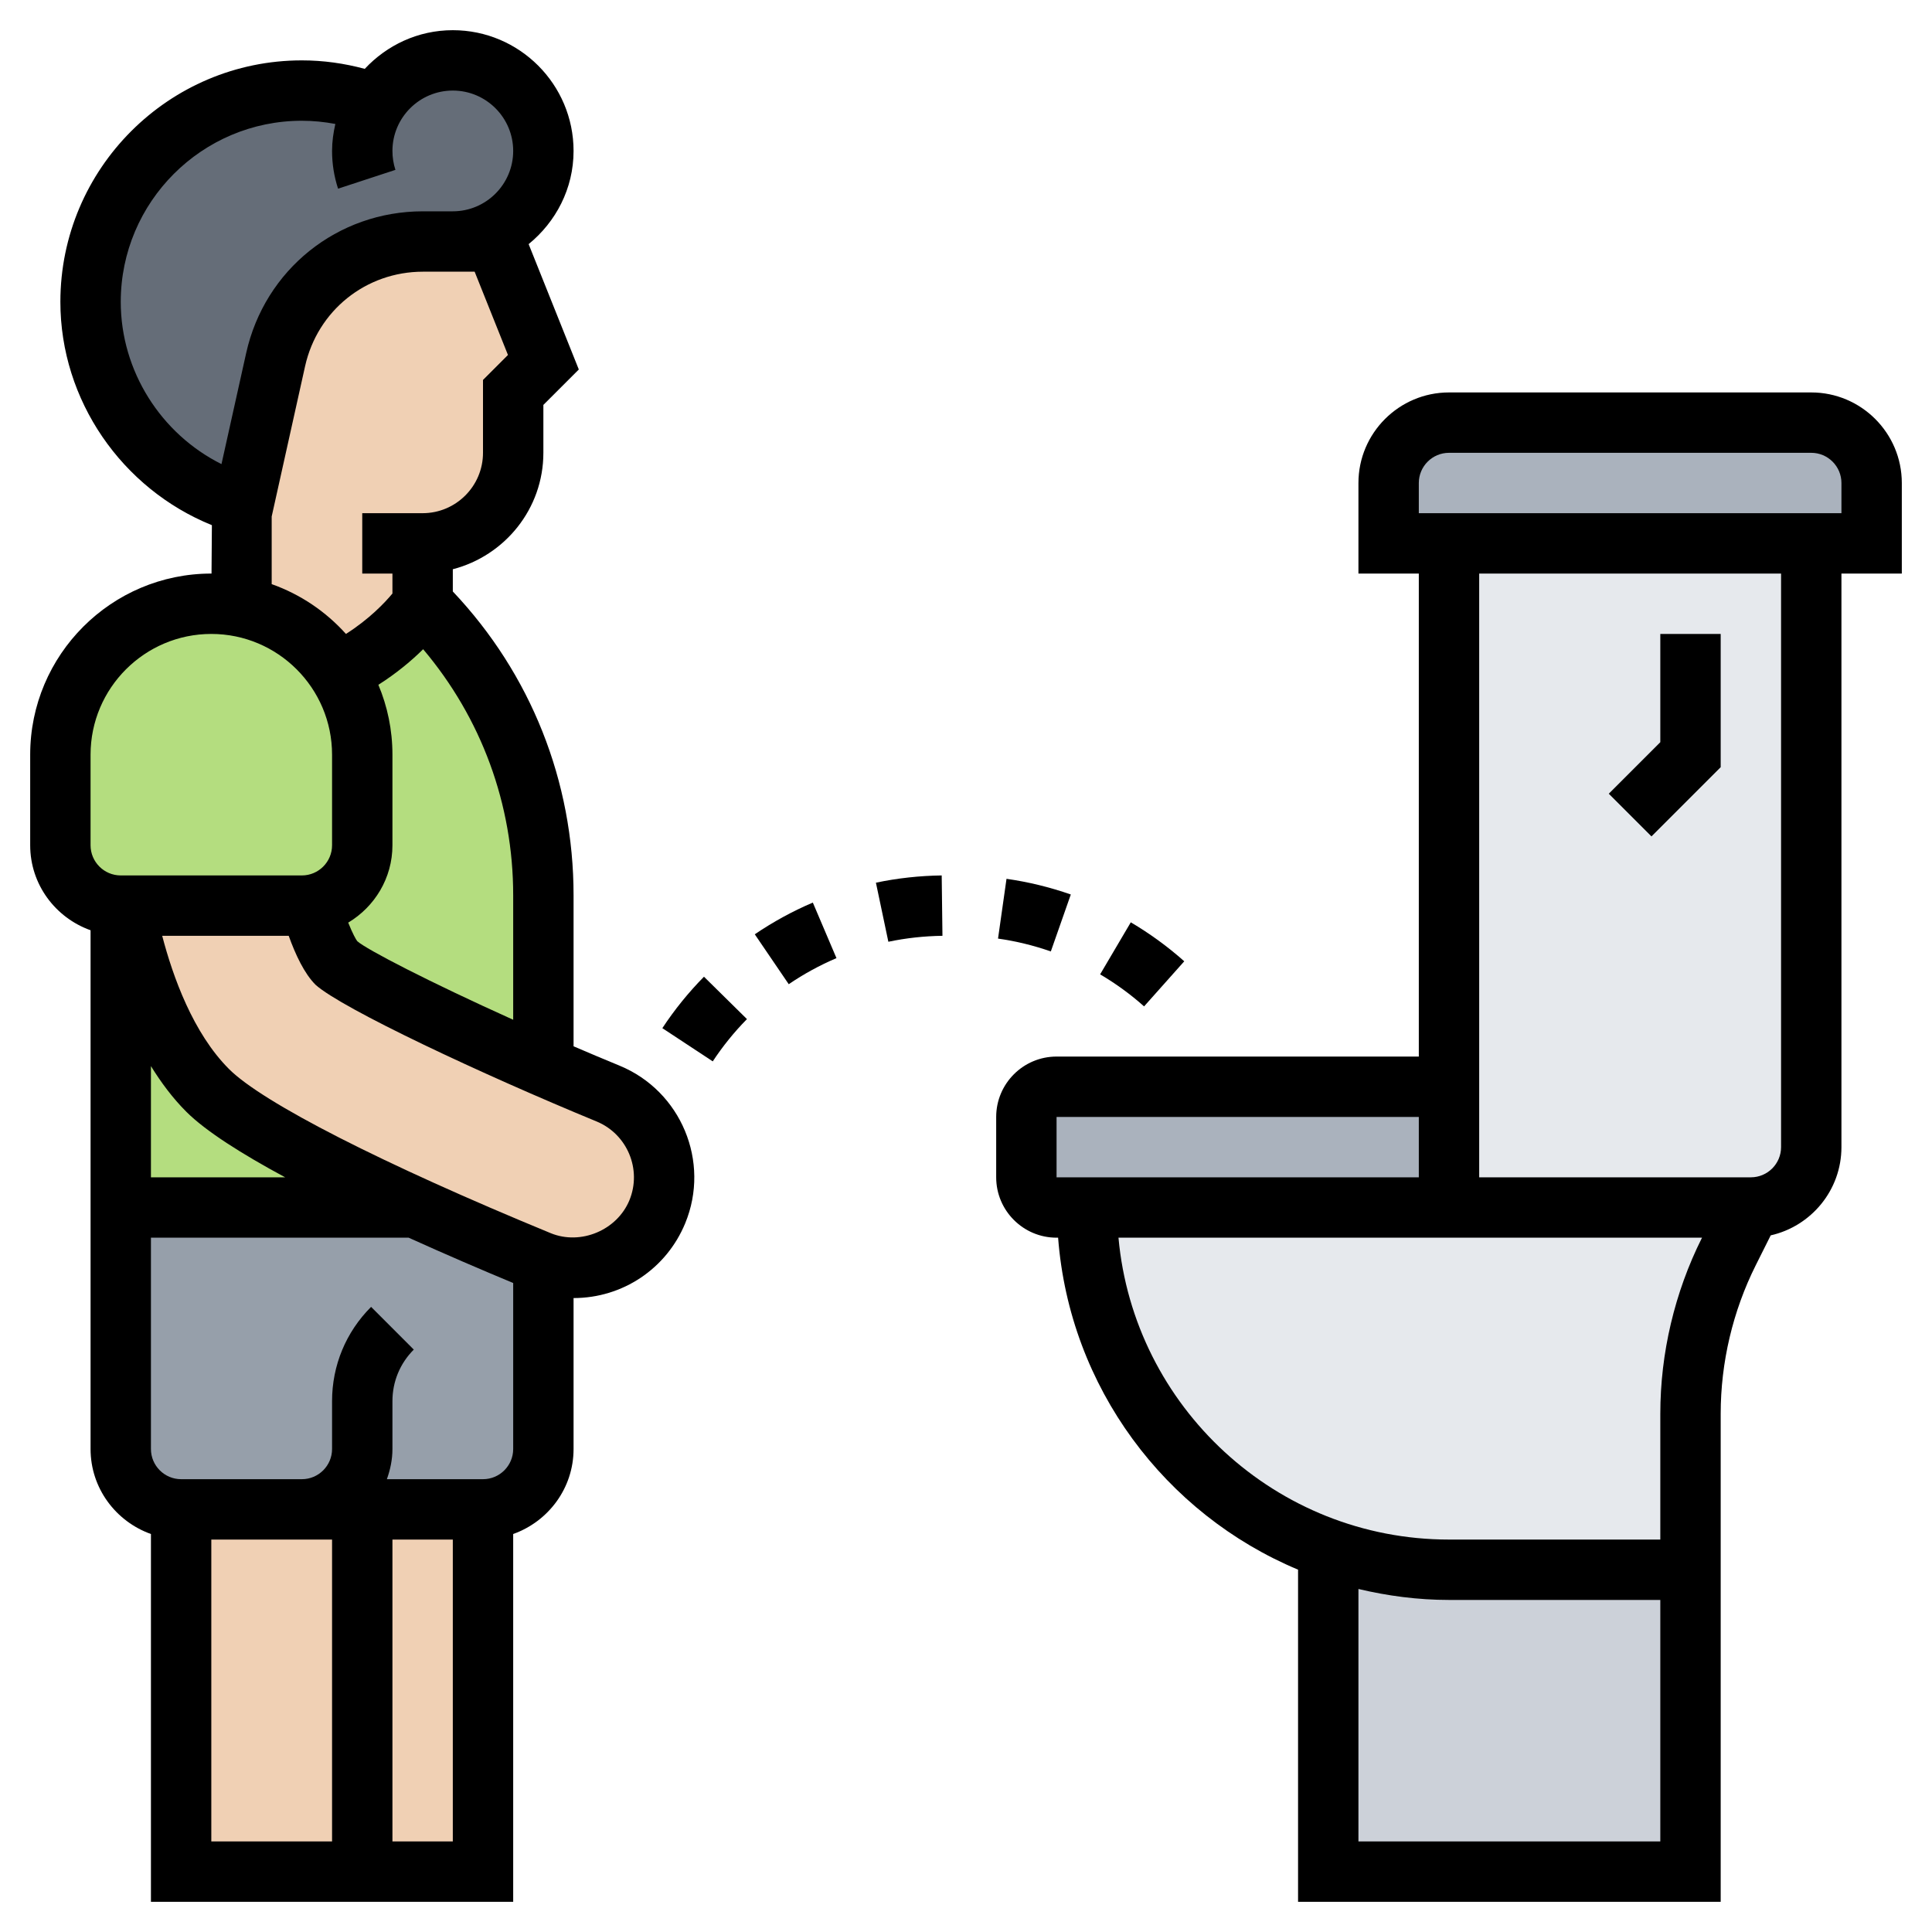 <svg id="Layer_5" enable-background="new 0 0 64 64" height="512" viewBox="0 0 64 64" width="512" xmlns="http://www.w3.org/2000/svg"><g><g><g><path d="m12 50h4v12h-4z" fill="#f0d0b4"/></g><g><path d="m12 50v12h-6v-12h4z" fill="#f0d0b4"/></g><g><path d="m18 41.83v6.17c0 1.1-.9 2-2 2h-4-2-4c-1.1 0-2-.9-2-2v-8h9.77c1.59.73 3.1 1.36 4.09 1.77.04.02.09.04.14.05z" fill="#969faa"/></g><g><path d="m14.01 8c-2.34 0-4.37 1.63-4.88 3.92l-1.07 4.8-.06-.01c-2.89-.86-5-3.54-5-6.71 0-3.87 3.13-7 7-7 .86 0 1.68.15 2.44.44.52-.87 1.47-1.44 2.56-1.44 1.66 0 3 1.34 3 3 0 1.2-.7 2.23-1.72 2.71-.39.19-.82.29-1.28.29z" fill="#656d78"/></g><g><path d="m4 40v-10h.13c.26 1.45.99 4.36 2.75 6.12 1.1 1.1 4.13 2.63 6.89 3.88z" fill="#b4dd7f"/></g><g><path d="m10.28 29.98c-.09.01-.18.02-.28.02h-5.87-.13c-1.1 0-2-.9-2-2v-3c0-2.76 2.24-5 5-5 .34 0 .67.03.99.1.98.19 1.86.68 2.55 1.36.25.25.47.53.67.83.5.78.79 1.71.79 2.71v3c0 1-.75 1.84-1.72 1.98z" fill="#b4dd7f"/></g><g><path d="m18 29.66v5.66c-3.33-1.45-6.31-2.93-6.88-3.44-.28-.28-.6-1.06-.84-1.9.97-.14 1.72-.98 1.72-1.98v-3c0-1-.29-1.93-.79-2.71l.07-.04c1.81-.89 2.72-2.25 2.72-2.25 1.28 1.28 2.28 2.79 2.96 4.43s1.04 3.41 1.04 5.23z" fill="#b4dd7f"/></g><g><path d="m18 35.32c.7.31 1.42.61 2.14.91 1.53.63 2.26 2.38 1.63 3.91-.46 1.13-1.55 1.86-2.77 1.86-.34 0-.68-.06-1-.18-.05-.01-.1-.03-.14-.05-.99-.41-2.5-1.04-4.09-1.77-2.76-1.25-5.79-2.78-6.89-3.88-1.76-1.76-2.49-4.67-2.75-6.12h5.87c.1 0 .19-.01.28-.02.24.84.56 1.62.84 1.9.57.51 3.55 1.99 6.88 3.44z" fill="#f0d0b4"/></g><g><path d="m14 18v2s-.91 1.36-2.72 2.25l-.07.04c-.2-.3-.42-.58-.67-.83-.69-.68-1.57-1.17-2.55-1.36l.01-.1v-3l.06-.28 1.07-4.8c.51-2.29 2.54-3.92 4.88-3.92h.99c.46 0 .89-.1 1.28-.29l.11.25 1.61 4.04-1 1v2c0 1.66-1.34 3-3 3z" fill="#f0d0b4"/></g><g><path d="m56 52v10h-12v-10.69c1.25.45 2.6.69 4 .69z" fill="#ccd1d9"/></g><g><path d="m58 40-.73 1.47c-.84 1.66-1.27 3.5-1.27 5.36v5.17h-8c-1.4 0-2.75-.24-4-.69-4.66-1.64-8-6.08-8-11.31h12z" fill="#e6e9ed"/></g><g><path d="m48 18h12v20c0 1.1-.9 2-2 2h-10v-4z" fill="#e6e9ed"/></g><g><path d="m62 16v2h-2-12-2v-2c0-1.1.9-2 2-2h12c1.1 0 2 .9 2 2z" fill="#aab2bd"/></g><g><path d="m48 36v4h-12-1c-.55 0-1-.45-1-1v-2c0-.55.45-1 1-1z" fill="#aab2bd"/></g></g><g><path d="m63 16c0-1.654-1.346-3-3-3h-12c-1.654 0-3 1.346-3 3v3h2v16h-12c-1.103 0-2 .897-2 2v2c0 1.103.897 2 2 2h.051c.381 4.964 3.55 9.157 7.949 10.997v11.003h14v-16.167c0-1.699.401-3.4 1.161-4.919l.496-.991c1.338-.302 2.343-1.495 2.343-2.923v-19h2zm-28 21h12v2h-12zm10 24v-8.363c.965.229 1.966.363 3 .363h7v8zm10-14.167v4.167h-7c-5.728 0-10.442-4.402-10.949-10h9.949 1 8.382l-.01.019c-.897 1.795-1.372 3.806-1.372 5.814zm4-8.833c0 .551-.448 1-1 1h-9v-20h10zm2-21h-14v-1c0-.551.448-1 1-1h12c.552 0 1 .449 1 1z"/><path d="m39.23 31.844c-.545-.485-1.141-.919-1.771-1.291l-1.016 1.724c.519.305 1.009.662 1.456 1.061z"/><path d="m35.472 29.631c-.689-.241-1.406-.416-2.13-.519l-.281 1.98c.595.084 1.184.228 1.749.426z"/><path d="m29.016 29.24.412 1.957c.585-.123 1.188-.189 1.792-.197l-.025-2c-.734.01-1.466.09-2.179.24z"/><path d="m25.003 30.95 1.125 1.653c.496-.338 1.028-.628 1.581-.864l-.783-1.84c-.673.287-1.32.641-1.923 1.051z"/><path d="m21.941 34.059 1.67 1.1c.331-.502.712-.974 1.133-1.4l-1.424-1.404c-.512.519-.976 1.092-1.379 1.704z"/><path d="m54.707 27.707 2.293-2.293v-4.414h-2v3.586l-1.707 1.707z"/><path d="m20.523 35.301c-.52-.214-1.028-.428-1.523-.641v-5.004c0-3.775-1.417-7.332-4-10.063v-.736c1.721-.447 3-2 3-3.858v-1.586l1.174-1.173-1.662-4.153c.9-.734 1.488-1.837 1.488-3.087 0-2.206-1.794-4-4-4-1.154 0-2.186.498-2.917 1.281-.676-.182-1.372-.281-2.083-.281-4.411 0-8 3.589-8 8 0 3.261 2.037 6.19 5.019 7.397l-.012 1.603c-.002 0-.005 0-.007 0-3.309 0-6 2.691-6 6v3c0 1.302.839 2.402 2 2.816v17.184c0 1.302.839 2.402 2 2.816v12.184h7 1 4v-12.184c1.161-.414 2-1.514 2-2.816v-5c1.627 0 3.078-.973 3.699-2.479.839-2.038-.137-4.38-2.176-5.22zm-3.523-5.644v4.124c-2.819-1.271-4.857-2.33-5.163-2.601-.042-.048-.157-.255-.302-.617.874-.524 1.465-1.472 1.465-2.563v-3c0-.82-.166-1.602-.466-2.315.617-.392 1.115-.814 1.483-1.179 1.927 2.279 2.983 5.132 2.983 8.151zm-13-19.657c0-3.309 2.691-6 6-6 .376 0 .746.038 1.109.106-.066.289-.109.586-.109.894 0 .426.067.846.199 1.25l1.9-.623c-.066-.202-.099-.413-.099-.627 0-1.103.897-2 2-2s2 .897 2 2-.897 2-2 2h-.989c-2.833 0-5.242 1.932-5.857 4.699l-.817 3.675c-2.005-1-3.337-3.084-3.337-5.374zm5 7.11 1.106-4.977c.411-1.845 2.016-3.133 3.905-3.133h1.712l1.104 2.759-.827.827v2.414c0 1.103-.897 2-2 2h-2v2h1v.661c-.245.296-.763.846-1.54 1.339-.663-.739-1.505-1.311-2.46-1.65zm-6 7.89c0-2.206 1.794-4 4-4s4 1.794 4 4v3c0 .551-.448 1-1 1h-6c-.552 0-1-.449-1-1zm2 10.316c.336.543.72 1.061 1.172 1.512.645.645 1.845 1.402 3.274 2.172h-4.446zm2 25.684v-10h3 1v10zm6 0v-10h2v10zm3-12h-3.184c.112-.314.184-.648.184-1v-1.586c0-.645.251-1.251.707-1.707l-1.414-1.415c-.834.834-1.293 1.942-1.293 3.122v1.586c0 .551-.448 1-1 1h-4c-.552 0-1-.449-1-1v-7h8.537c1.236.559 2.436 1.074 3.463 1.501v5.499c0 .551-.448 1-1 1zm4.85-9.24c-.411.995-1.614 1.498-2.608 1.09-5.558-2.29-9.541-4.322-10.655-5.436-1.19-1.189-1.86-3.058-2.214-4.414h4.191c.222.617.514 1.248.89 1.623.884.792 5.521 2.967 9.309 4.527 1.017.42 1.506 1.591 1.087 2.61z"/></g></g></svg>